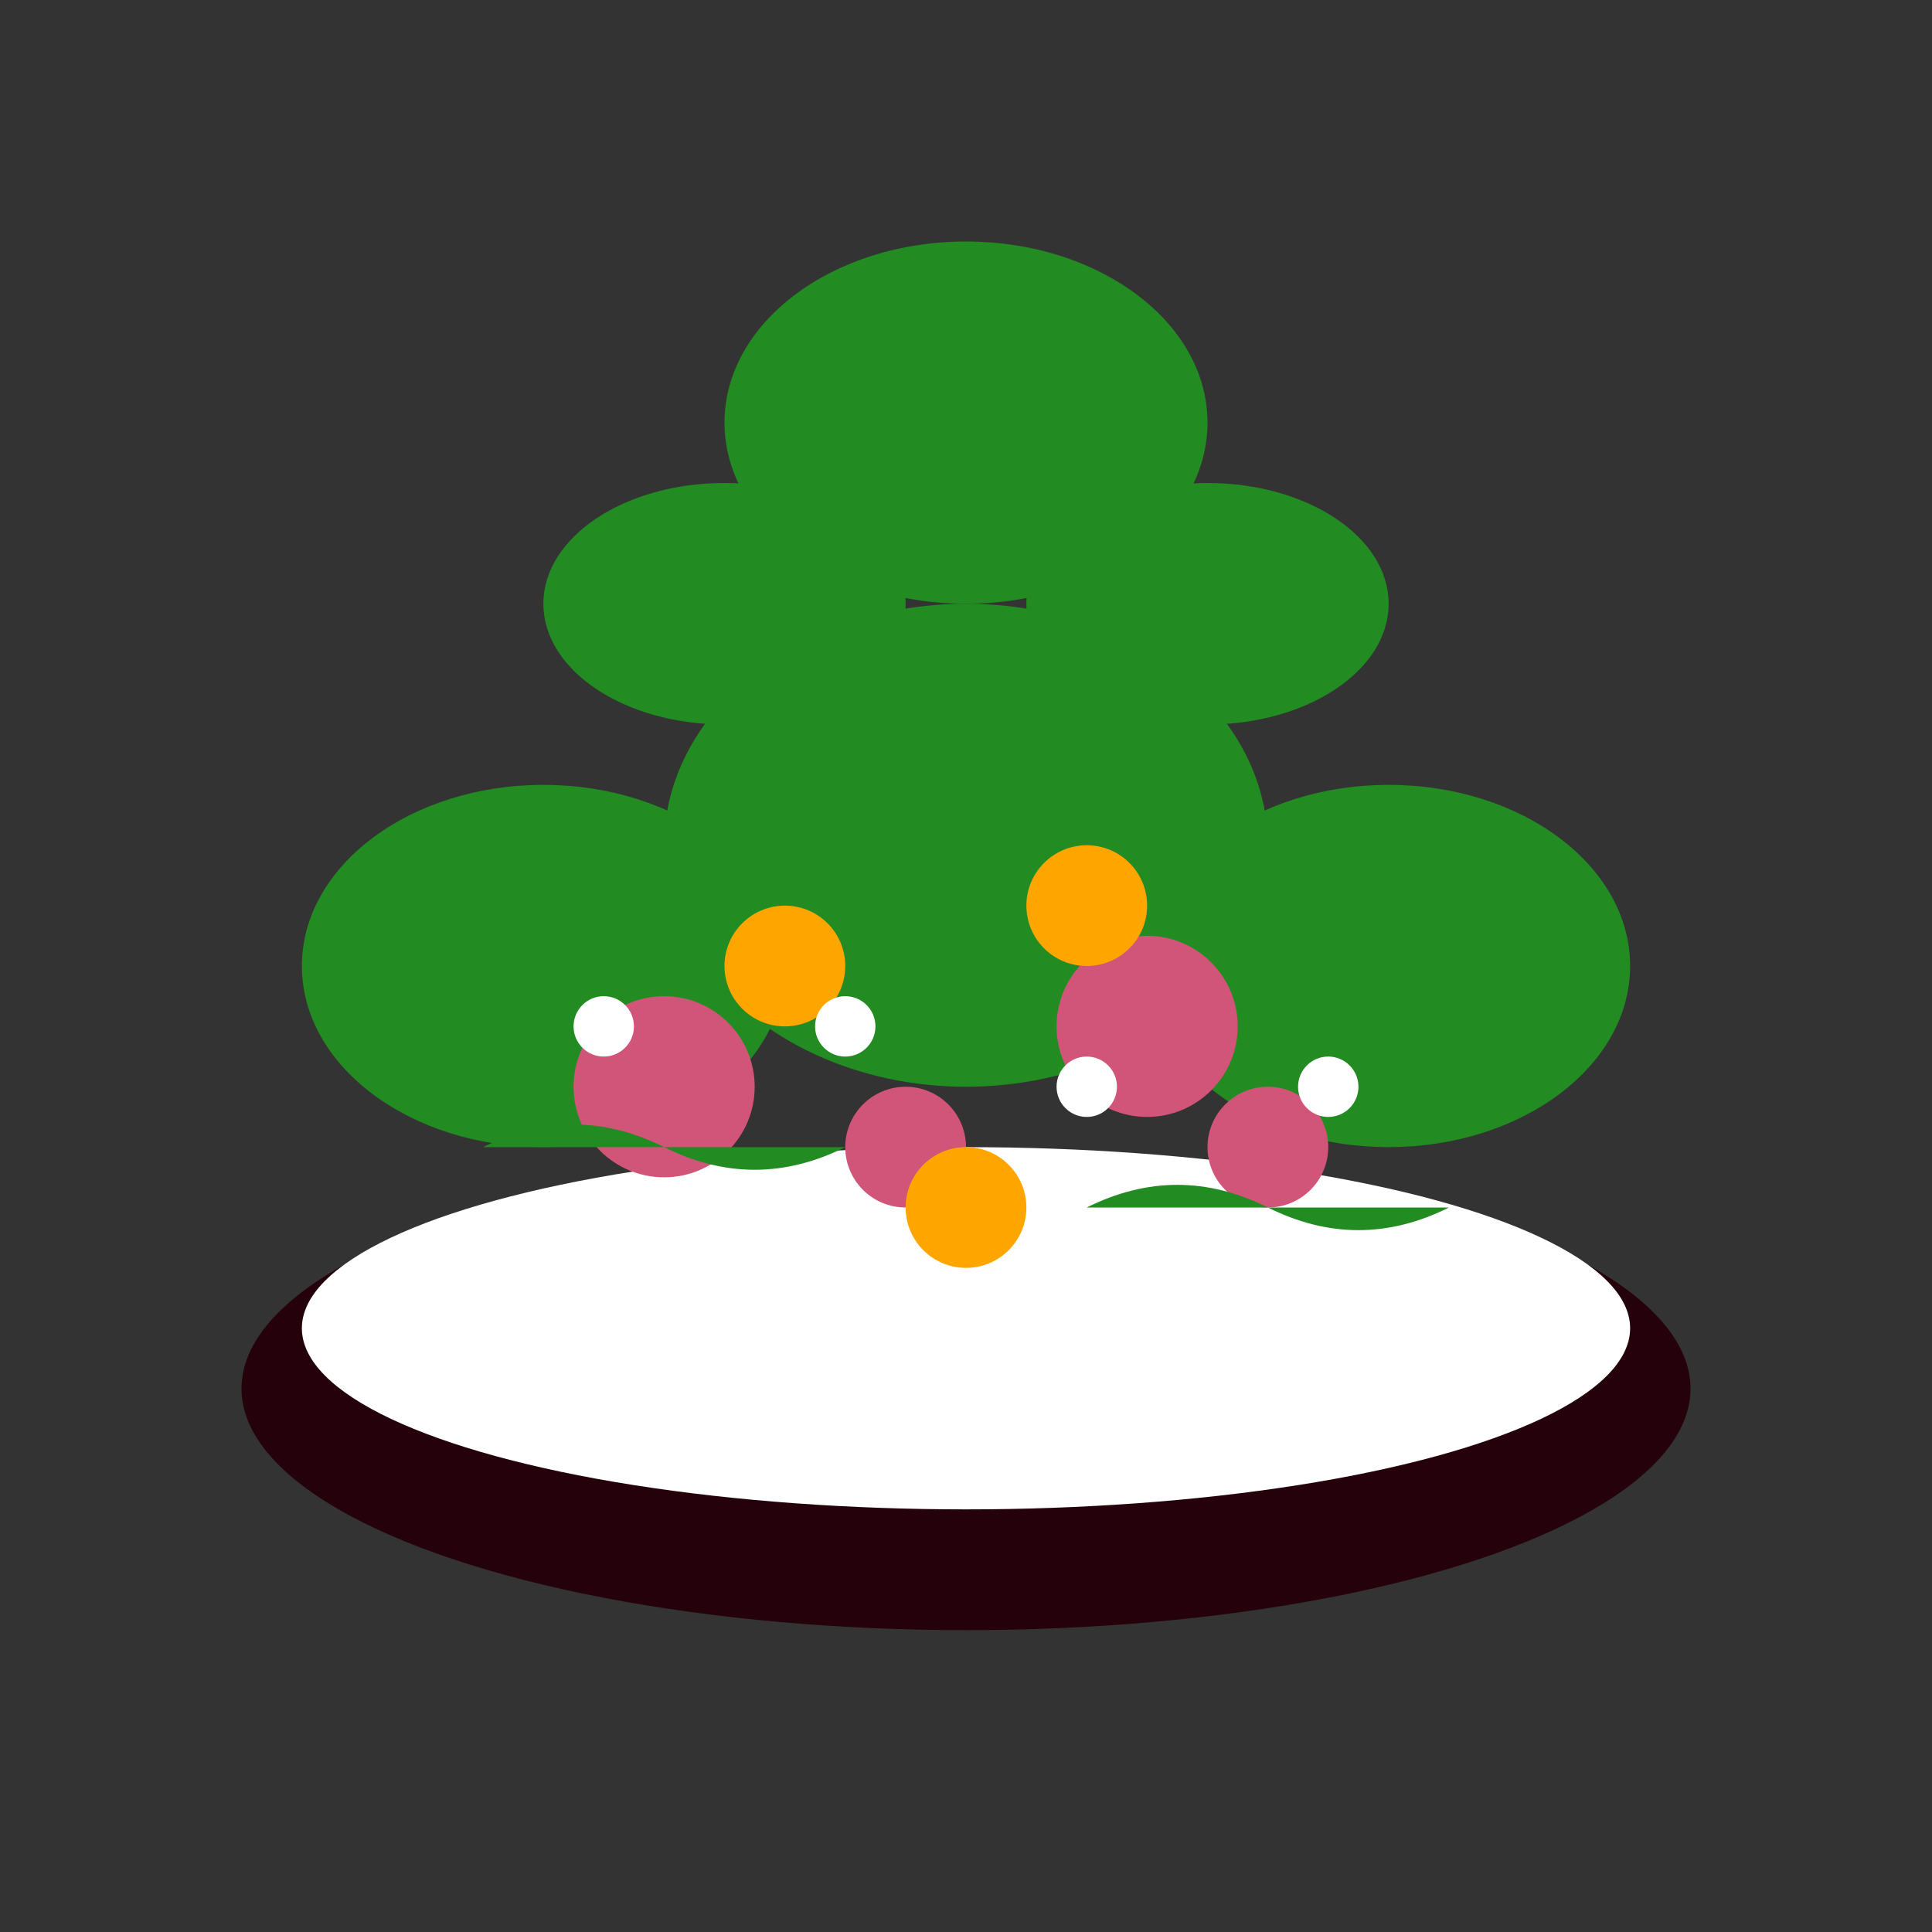 <svg xmlns="http://www.w3.org/2000/svg" viewBox="0 0 64 64">
  <rect x="0" y="0" width="64" height="64" fill="#333333" stroke="none"/>
  <defs>
    <style>
      .cls-1 { fill: #d15479; }
      .cls-2 { fill: #24010b; }
      .cls-3 { fill: #ffffff; }
      .cls-4 { fill: #228b22; }
      .cls-5 { fill: #ffa500; }
    </style>
  </defs>
  <ellipse class="cls-2" cx="32" cy="46" rx="24" ry="8"/>
  <ellipse class="cls-3" cx="32" cy="44" rx="22" ry="6"/>
  <ellipse class="cls-4" cx="18" cy="32" rx="8" ry="6"/>
  <ellipse class="cls-4" cx="32" cy="28" rx="10" ry="8"/>
  <ellipse class="cls-4" cx="46" cy="32" rx="8" ry="6"/>
  <ellipse class="cls-4" cx="24" cy="20" rx="6" ry="4"/>
  <ellipse class="cls-4" cx="40" cy="20" rx="6" ry="4"/>
  <ellipse class="cls-4" cx="32" cy="14" rx="8" ry="6"/>
  <circle class="cls-1" cx="22" cy="36" r="3"/>
  <circle class="cls-1" cx="38" cy="34" r="3"/>
  <circle class="cls-1" cx="30" cy="38" r="2"/>
  <circle class="cls-1" cx="42" cy="38" r="2"/>
  <circle class="cls-5" cx="26" cy="32" r="2"/>
  <circle class="cls-5" cx="36" cy="30" r="2"/>
  <circle class="cls-5" cx="32" cy="40" r="2"/>
  <circle class="cls-3" cx="20" cy="34" r="1"/>
  <circle class="cls-3" cx="28" cy="34" r="1"/>
  <circle class="cls-3" cx="36" cy="36" r="1"/>
  <circle class="cls-3" cx="44" cy="36" r="1"/>
  <path class="cls-4" d="M16 38c2-1 4-1 6 0s4 1 6 0"/>
  <path class="cls-4" d="M36 40c2-1 4-1 6 0s4 1 6 0"/>
</svg>
